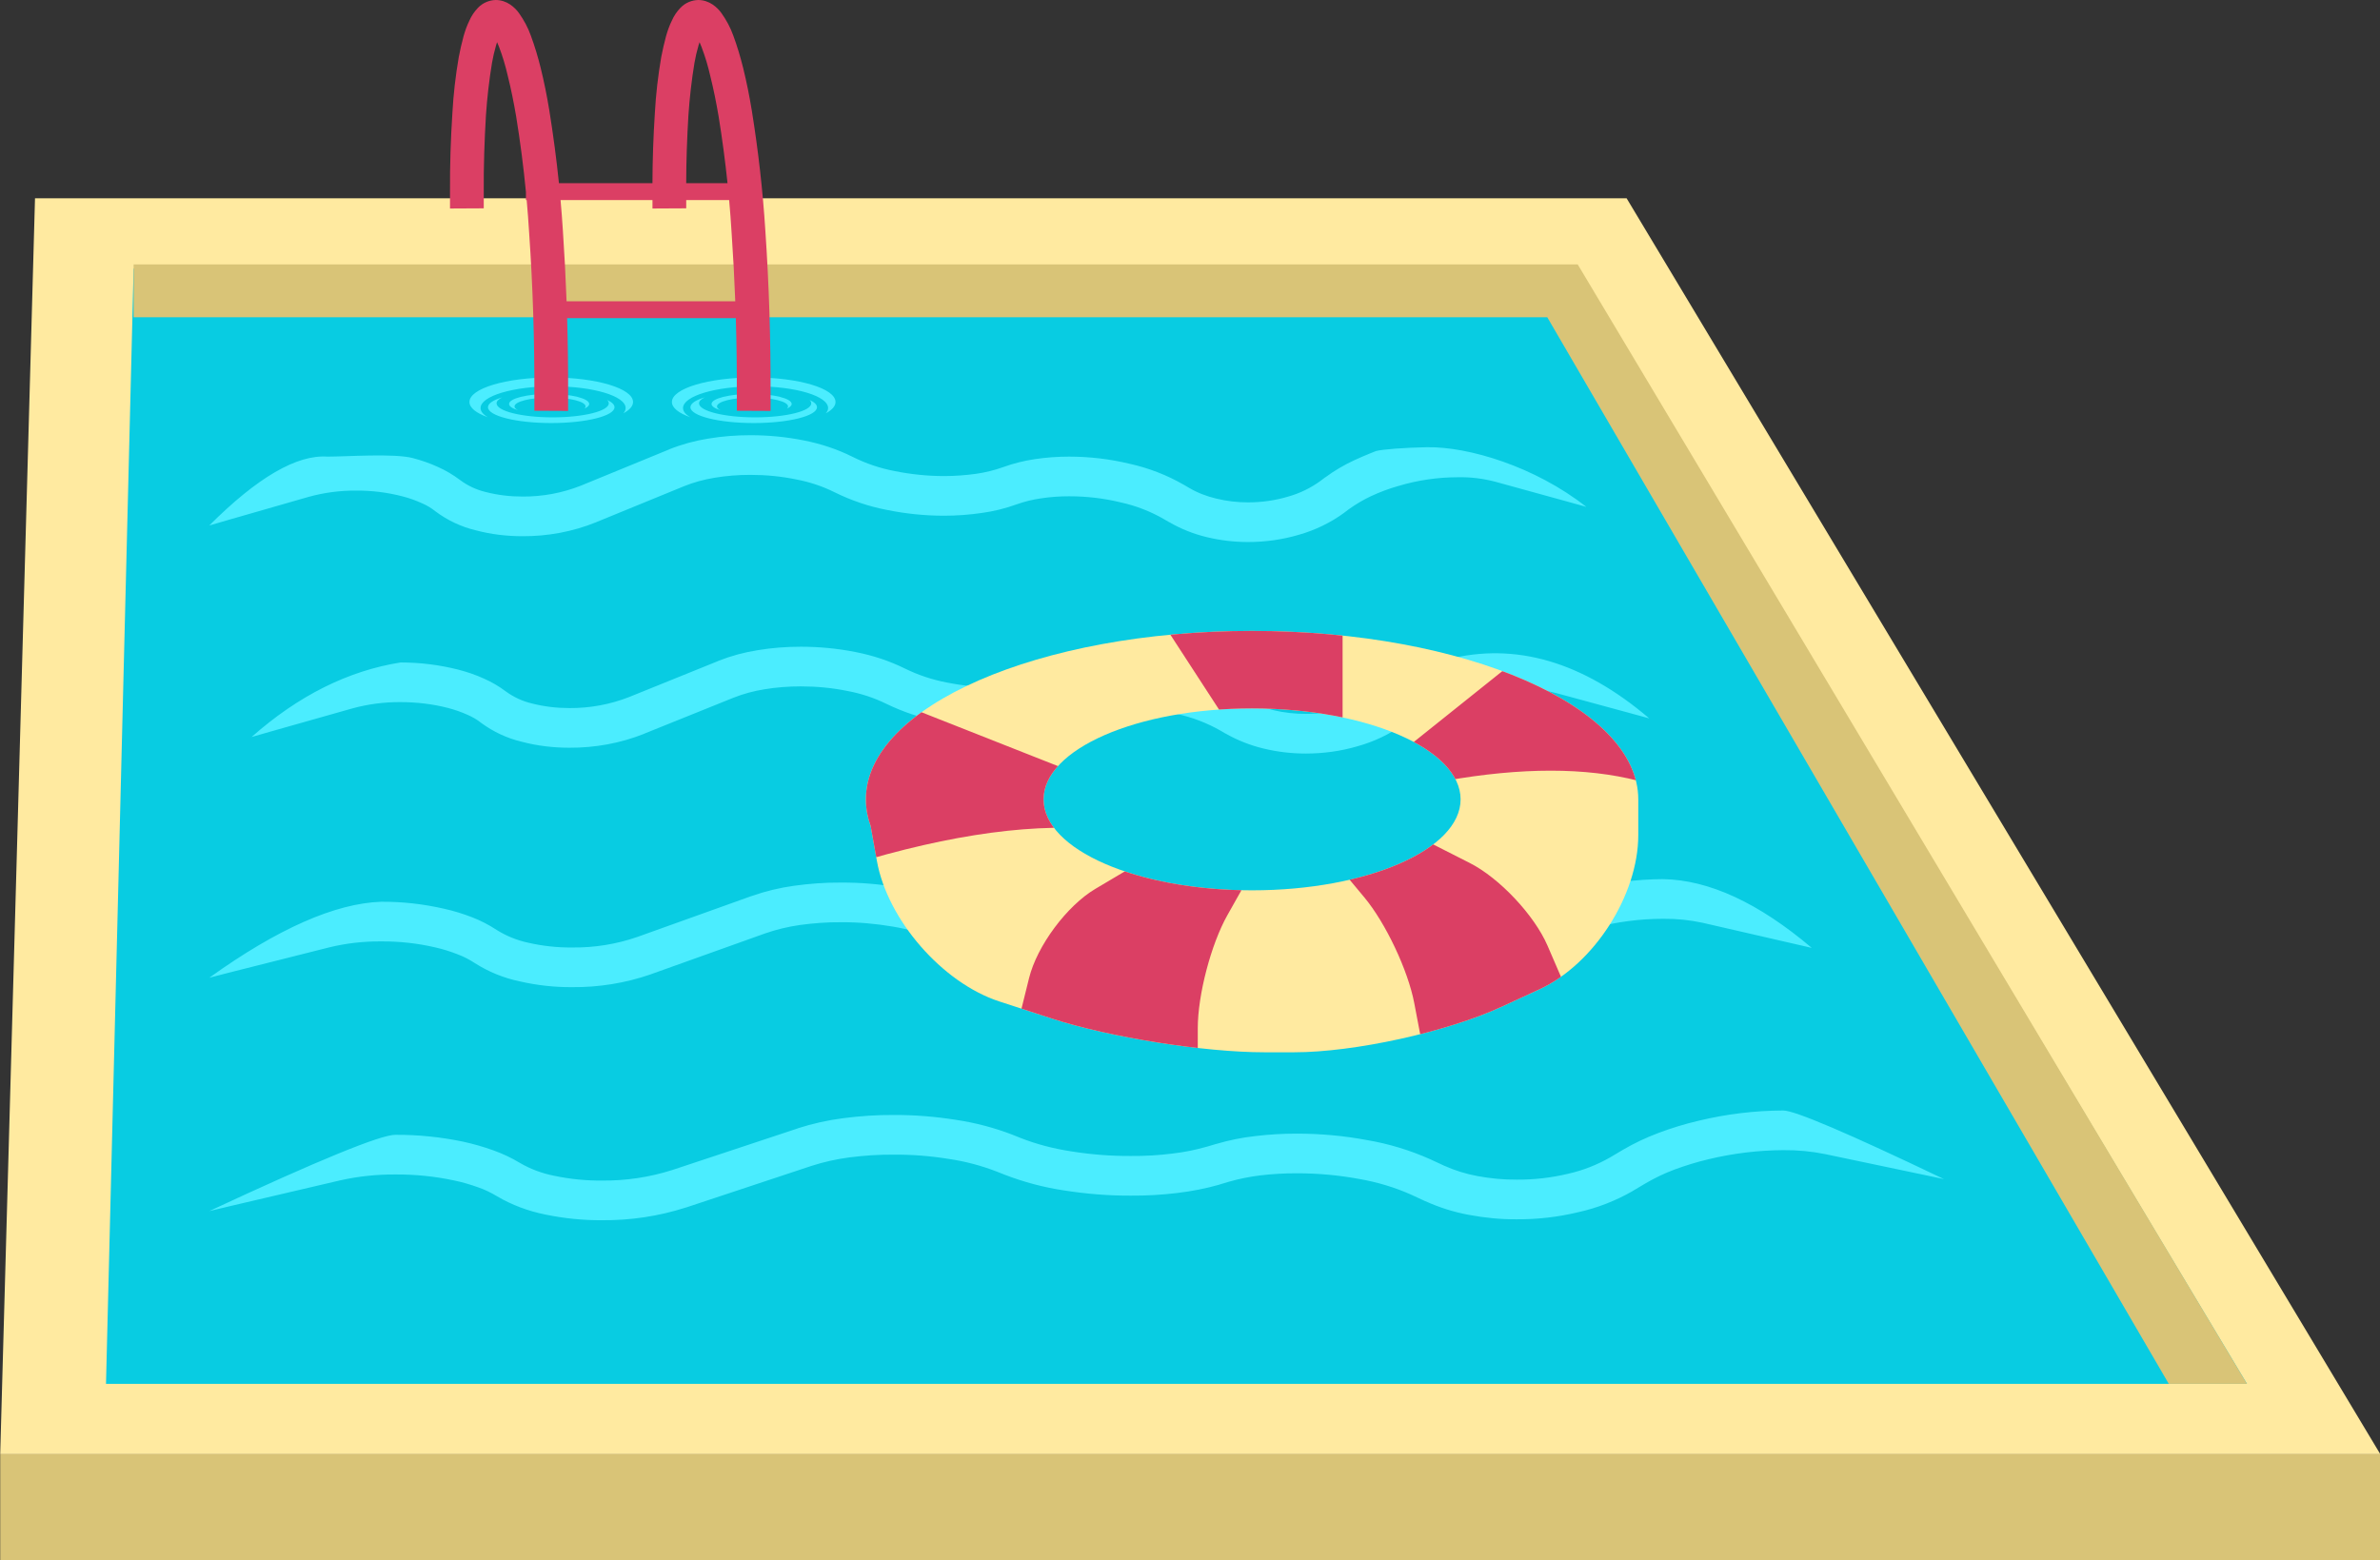 <?xml version="1.0" encoding="UTF-8"?><svg xmlns="http://www.w3.org/2000/svg" xmlns:xlink="http://www.w3.org/1999/xlink" height="288.0" preserveAspectRatio="xMidYMid meet" style="isolation:isolate" version="1.0" viewBox="30.3 106.0 439.3 288.0" width="439.3" zoomAndPan="magnify"><rect x="30.3" y="106.0" width="439.3" height="288.0" fill="#333333" stroke="none"/><defs><clipPath id="a"><path d="M0 0H500V500H0z"/></clipPath></defs><g clip-path="url(#a)"><g><g id="change1_1"><path d="M 30.339 374.475 L 469.661 374.475 L 330.542 142.61 L 36.762 142.61 L 30.339 374.475 Z" fill="#FFEAA0"/></g><g id="change2_1"><path d="M 49.864 361.48 L 445.039 361.48 L 321.514 155.605 L 54.961 155.605 L 49.864 361.48 Z" fill="#08CCE2"/></g><g id="change3_1"><path d="M 30.339 374.475 L 30.339 394 L 469.661 394 L 469.661 374.475 L 30.339 374.475 Z" fill="#D9C477"/></g><g id="change3_2"><path d="M 54.961 154.814 L 54.961 164.576 L 315.898 164.576 L 430.61 361.48 L 445.039 361.48 L 321.514 154.814 L 54.961 154.814 Z" fill="#D9C477"/></g><g id="change4_4"><path d="M 215.638 322.83 L 214.205 322.269 C 211.419 321.195 208.503 320.414 205.508 319.974 C 202.097 319.413 198.659 319.144 195.196 319.169 C 192.462 319.144 189.753 319.34 187.045 319.681 C 184.676 319.999 182.358 320.511 180.092 321.243 L 156.917 328.932 C 156.917 328.932 156.891 328.932 156.891 328.932 C 151.891 330.542 146.657 331.323 141.37 331.275 C 137.881 331.299 134.366 330.933 130.954 330.225 C 127.803 329.591 124.783 328.468 122.048 326.857 C 120.955 326.198 119.809 325.637 118.611 325.222 C 117.127 324.685 115.617 324.245 114.08 323.928 C 110.539 323.172 106.919 322.805 103.299 322.83 C 99.836 322.805 96.399 323.172 93.04 323.928 L 72.702 328.688 L 68.926 329.591 Q 99.237 315.459 103.299 315.508 C 107.518 315.483 111.71 315.923 115.799 316.777 C 117.7 317.192 119.575 317.729 121.397 318.388 C 123.09 318.998 124.705 319.755 126.241 320.682 C 128.194 321.829 130.355 322.635 132.621 323.074 C 135.485 323.684 138.454 323.977 141.396 323.953 C 145.797 324.001 150.172 323.342 154.339 322.024 L 177.515 314.336 C 177.515 314.312 177.541 314.312 177.541 314.312 C 180.275 313.433 183.113 312.799 185.978 312.433 C 189.024 312.042 192.123 311.822 195.196 311.847 C 199.076 311.822 202.956 312.14 206.784 312.75 C 210.377 313.287 213.867 314.214 217.226 315.508 C 217.252 315.508 217.252 315.532 217.278 315.532 L 218.684 316.094 C 221.679 317.265 224.804 318.071 228.007 318.559 C 231.652 319.144 235.35 319.437 239.048 319.413 C 241.6 319.437 244.126 319.291 246.652 318.974 C 248.839 318.73 251 318.29 253.136 317.68 L 254.776 317.192 C 254.776 317.192 254.776 317.192 254.802 317.192 C 257.12 316.509 259.49 316.02 261.911 315.752 C 264.489 315.435 267.067 315.288 269.645 315.288 C 273.994 315.288 278.369 315.679 282.64 316.484 C 286.676 317.168 290.582 318.363 294.306 320.023 C 294.306 320.023 294.332 320.023 294.358 320.048 L 296.832 321.195 C 298.785 322.073 300.868 322.732 303.003 323.123 C 305.399 323.562 307.821 323.806 310.268 323.782 C 313.445 323.806 316.622 323.44 319.695 322.708 C 322.455 322.098 325.111 321.048 327.533 319.657 L 329.877 318.266 C 329.877 318.266 329.877 318.266 329.877 318.266 C 331.96 317.045 334.147 316.02 336.413 315.166 C 338.809 314.263 341.282 313.507 343.782 312.921 C 348.912 311.676 354.172 311.041 359.433 311.017 Q 362.61 310.993 389.119 323.684 L 385.317 322.879 L 367.193 319.071 C 364.667 318.559 362.089 318.315 359.485 318.339 C 354.849 318.363 350.214 318.925 345.735 319.999 C 343.548 320.511 341.413 321.17 339.303 321.951 C 337.481 322.635 335.71 323.489 334.043 324.465 L 331.7 325.856 C 331.7 325.856 331.674 325.881 331.674 325.881 C 328.523 327.687 325.111 329.029 321.544 329.81 C 317.872 330.689 314.07 331.128 310.268 331.104 C 307.326 331.128 304.383 330.835 301.493 330.298 C 298.68 329.786 295.972 328.932 293.394 327.76 C 293.394 327.76 293.394 327.76 293.368 327.76 L 290.894 326.613 C 287.822 325.222 284.54 324.245 281.181 323.66 C 277.379 322.952 273.499 322.61 269.645 322.61 C 267.38 322.61 265.14 322.732 262.901 323.001 C 260.948 323.245 258.995 323.635 257.12 324.172 L 255.479 324.66 C 255.479 324.66 255.453 324.66 255.453 324.685 C 252.901 325.417 250.271 325.93 247.615 326.247 C 244.777 326.589 241.912 326.759 239.048 326.735 C 234.934 326.759 230.819 326.418 226.757 325.783 C 222.955 325.222 219.231 324.221 215.69 322.854 C 215.664 322.854 215.638 322.854 215.638 322.83 L 215.638 322.83 L 215.638 322.83 Z M 72.5 285.585 L 68.926 286.513 C 81.566 277.437 92.163 272.783 100.644 272.479 C 104.562 272.454 108.456 272.894 112.276 273.772 C 114.051 274.163 115.776 274.7 117.476 275.359 C 119.053 275.969 120.557 276.75 121.962 277.677 C 123.761 278.8 125.732 279.605 127.802 280.045 C 130.464 280.655 133.199 280.948 135.91 280.923 C 140.026 280.972 144.092 280.313 147.962 278.971 L 169.008 271.429 C 169.008 271.429 169.033 271.429 169.033 271.429 C 171.596 270.526 174.208 269.892 176.895 269.525 C 179.753 269.135 182.612 268.915 185.496 268.94 C 189.118 268.915 192.766 269.233 196.339 269.843 C 199.691 270.404 202.969 271.332 206.099 272.65 C 206.123 272.674 206.148 272.674 206.148 272.674 L 207.208 273.138 C 209.992 274.309 212.9 275.139 215.882 275.627 C 219.283 276.213 222.709 276.506 226.159 276.506 C 228.525 276.506 230.866 276.359 233.208 276.042 C 235.253 275.798 237.249 275.359 239.221 274.748 L 240.355 274.382 C 240.355 274.382 240.379 274.382 240.379 274.382 C 242.548 273.699 244.766 273.211 247.033 272.942 C 249.424 272.625 251.814 272.479 254.23 272.479 C 258.321 272.479 262.387 272.869 266.379 273.675 C 270.15 274.382 273.822 275.578 277.272 277.262 C 277.297 277.262 277.297 277.262 277.322 277.287 L 279.417 278.336 C 281.216 279.215 283.163 279.874 285.159 280.264 C 287.377 280.728 289.619 280.948 291.887 280.948 C 294.819 280.948 297.752 280.606 300.586 279.874 C 303.149 279.264 305.589 278.239 307.807 276.847 L 309.779 275.578 C 309.779 275.578 309.779 275.578 309.779 275.554 C 311.701 274.358 313.747 273.308 315.841 272.454 C 318.084 271.551 320.376 270.795 322.693 270.209 C 327.449 268.964 332.353 268.329 337.258 268.305 C 345.745 268.438 354.921 272.693 364.712 280.997 L 361.114 280.167 L 344.552 276.359 C 342.187 275.847 339.747 275.603 337.307 275.627 C 333.019 275.627 328.731 276.188 324.566 277.287 C 322.545 277.799 320.573 278.458 318.651 279.239 C 316.95 279.923 315.324 280.753 313.796 281.729 L 311.824 282.998 C 311.8 282.998 311.8 282.998 311.775 283.022 C 308.892 284.828 305.712 286.171 302.385 286.976 C 298.96 287.831 295.436 288.27 291.887 288.27 C 289.127 288.27 286.366 288.001 283.68 287.44 C 281.043 286.927 278.505 286.049 276.089 284.877 C 276.089 284.877 276.089 284.877 276.065 284.853 L 273.995 283.828 C 271.136 282.437 268.105 281.436 264.975 280.85 C 261.426 280.142 257.828 279.801 254.23 279.801 C 252.135 279.801 250.065 279.923 247.97 280.191 C 246.171 280.435 244.372 280.826 242.622 281.363 L 241.488 281.729 C 241.464 281.729 241.464 281.729 241.464 281.729 C 239.073 282.485 236.633 282.998 234.144 283.315 C 231.507 283.657 228.821 283.828 226.159 283.828 C 222.315 283.828 218.446 283.486 214.65 282.827 C 211.101 282.266 207.627 281.265 204.299 279.874 C 204.275 279.874 204.275 279.849 204.25 279.849 L 203.19 279.386 C 200.603 278.287 197.892 277.531 195.107 277.067 C 191.928 276.53 188.724 276.237 185.496 276.262 C 182.957 276.237 180.443 276.433 177.93 276.774 C 175.736 277.092 173.592 277.604 171.497 278.336 L 150.475 285.854 C 150.451 285.878 150.451 285.878 150.426 285.878 C 145.768 287.489 140.839 288.294 135.91 288.245 C 132.633 288.27 129.38 287.904 126.2 287.172 C 123.268 286.561 120.458 285.414 117.944 283.803 C 116.934 283.144 115.899 282.607 114.79 282.193 C 113.434 281.656 112.03 281.216 110.6 280.899 C 107.347 280.142 103.996 279.776 100.619 279.801 C 97.415 279.776 94.187 280.142 91.082 280.899 L 72.5 285.585 L 72.5 285.585 L 72.5 285.585 Z M 248.853 195.524 L 249.732 196.037 C 251.294 196.964 253.002 197.623 254.759 198.038 C 256.712 198.526 258.689 198.746 260.666 198.746 C 263.155 198.746 265.645 198.404 268.012 197.696 C 270.209 197.086 272.259 196.085 274.09 194.743 L 274.895 194.133 C 274.919 194.133 274.919 194.133 274.919 194.133 C 276.603 192.888 278.385 191.839 280.289 190.96 C 282.241 190.057 284.267 189.276 284.267 189.276 C 285.426 188.953 289.647 188.634 293.687 188.565 C 301.323 188.434 313.616 192.111 323.098 199.576 L 319.584 198.599 L 306.306 194.938 C 304.061 194.353 301.767 194.06 299.448 194.108 C 295.714 194.108 292.004 194.645 288.416 195.719 C 286.683 196.207 284.999 196.842 283.364 197.599 C 281.924 198.282 280.557 199.087 279.264 200.015 L 278.458 200.625 C 278.458 200.625 278.434 200.649 278.434 200.649 C 275.896 202.504 273.064 203.871 270.062 204.725 C 267.012 205.628 263.863 206.068 260.69 206.068 C 258.103 206.068 255.565 205.775 253.051 205.165 C 250.586 204.579 248.218 203.627 246.046 202.358 C 246.022 202.358 246.022 202.358 246.022 202.358 L 245.143 201.845 C 242.654 200.405 239.944 199.356 237.138 198.746 C 234.038 197.989 230.841 197.623 227.643 197.623 C 225.886 197.623 224.129 197.745 222.396 198.014 C 220.883 198.233 219.394 198.599 217.954 199.112 C 215.855 199.868 213.707 200.405 211.535 200.698 C 209.216 201.04 206.873 201.211 204.555 201.211 C 200.991 201.211 197.452 200.845 193.986 200.137 C 190.667 199.502 187.445 198.404 184.419 196.915 C 182.174 195.793 179.782 194.987 177.317 194.523 C 174.51 193.938 171.679 193.669 168.799 193.669 C 166.578 193.669 164.357 193.84 162.184 194.206 C 160.256 194.523 158.353 195.036 156.546 195.768 L 140.34 202.407 C 140.316 202.407 140.316 202.431 140.292 202.431 C 135.996 204.164 131.383 205.018 126.746 204.994 C 123.817 204.994 120.913 204.652 118.081 203.896 C 115.421 203.261 112.907 202.065 110.71 200.43 C 109.929 199.795 109.075 199.283 108.148 198.892 C 107.025 198.38 105.854 197.965 104.633 197.647 C 101.826 196.915 98.922 196.549 96.018 196.574 C 93.089 196.549 90.136 196.94 87.304 197.721 L 72.441 201.992 L 68.926 203.017 C 77.82 194.116 85.118 189.902 90.746 190.301 C 94.26 190.301 103.071 189.666 106.488 190.569 C 108.075 190.984 109.637 191.521 111.125 192.205 C 112.565 192.839 113.908 193.645 115.153 194.572 C 116.568 195.646 118.179 196.403 119.887 196.818 C 122.133 197.403 124.427 197.672 126.746 197.672 C 130.456 197.696 134.117 197.013 137.558 195.646 L 153.788 188.983 C 153.788 188.983 153.813 188.959 153.813 188.959 C 156.132 188.031 158.548 187.372 160.988 186.982 C 163.576 186.542 166.187 186.347 168.823 186.347 C 172.142 186.347 175.462 186.664 178.732 187.323 C 181.832 187.934 184.858 188.934 187.689 190.35 C 190.13 191.57 192.717 192.449 195.402 192.961 C 198.428 193.572 201.479 193.889 204.555 193.889 C 206.532 193.889 208.508 193.742 210.461 193.474 C 212.169 193.23 213.854 192.815 215.489 192.229 C 217.368 191.546 219.345 191.058 221.322 190.765 C 223.421 190.447 225.544 190.301 227.643 190.301 C 231.402 190.301 235.136 190.74 238.797 191.619 C 242.312 192.4 245.68 193.694 248.804 195.5 C 248.828 195.5 248.853 195.524 248.853 195.524 L 248.853 195.524 Z M 256.46 241.409 L 255.593 240.896 C 253.066 239.456 250.316 238.407 247.468 237.797 C 244.321 237.064 241.076 236.674 237.831 236.674 C 236.047 236.674 234.264 236.796 232.505 237.064 C 230.969 237.284 229.458 237.65 227.996 238.163 C 225.866 238.919 223.686 239.456 221.457 239.749 C 219.128 240.091 216.75 240.262 214.396 240.262 C 210.78 240.262 207.188 239.92 203.67 239.188 C 200.301 238.553 197.031 237.455 193.959 235.966 C 191.68 234.843 189.252 234.038 186.75 233.574 C 183.902 232.988 181.003 232.72 178.105 232.72 C 175.851 232.72 173.596 232.891 171.392 233.257 C 169.435 233.574 167.502 234.087 165.669 234.819 L 149.196 241.458 C 149.196 241.458 149.196 241.482 149.171 241.482 C 144.811 243.215 140.129 244.069 135.397 244.045 C 132.449 244.045 129.501 243.703 126.628 242.946 C 123.928 242.312 121.376 241.116 119.147 239.481 C 118.354 238.846 117.462 238.334 116.545 237.943 C 115.406 237.431 114.192 237.016 112.978 236.698 C 110.129 235.966 107.182 235.624 104.234 235.624 C 101.236 235.6 98.263 235.99 95.39 236.772 L 80.304 241.043 L 76.736 242.068 C 85.394 234.402 94.584 229.838 104.234 228.302 C 107.826 228.302 111.393 228.742 114.861 229.62 C 116.471 230.035 118.057 230.572 119.568 231.256 C 121.029 231.89 122.392 232.696 123.63 233.623 C 125.092 234.697 126.727 235.454 128.461 235.868 C 130.74 236.454 133.069 236.723 135.422 236.723 C 139.163 236.747 142.903 236.064 146.396 234.697 L 162.87 228.034 C 162.87 228.034 162.87 228.01 162.895 228.01 C 165.248 227.082 167.676 226.423 170.178 226.033 C 172.804 225.593 175.454 225.398 178.105 225.398 C 181.499 225.398 184.868 225.715 188.187 226.374 C 191.333 226.984 194.405 227.985 197.279 229.401 C 199.756 230.621 202.382 231.5 205.107 232.012 C 208.179 232.622 211.275 232.94 214.396 232.94 C 216.403 232.94 218.41 232.793 220.391 232.525 C 222.125 232.281 223.835 231.866 225.47 231.28 C 227.402 230.597 229.409 230.108 231.415 229.816 C 233.546 229.498 235.676 229.352 237.831 229.352 C 241.646 229.352 245.436 229.791 249.127 230.67 C 252.719 231.451 256.138 232.744 259.309 234.551 C 259.334 234.551 259.334 234.575 259.358 234.575 L 260.25 235.087 C 261.836 236.015 263.57 236.674 265.353 237.113 C 267.31 237.577 269.342 237.797 271.348 237.797 C 273.875 237.797 276.402 237.455 278.805 236.747 C 281.034 236.137 283.115 235.136 284.973 233.794 L 285.79 233.184 C 285.815 233.184 285.815 233.184 285.815 233.184 C 287.525 231.939 289.333 230.889 291.265 230.011 C 293.247 229.108 295.303 228.327 297.433 227.741 C 310.012 224.513 322.464 228.166 334.716 238.626 L 331.149 237.65 L 317.673 233.989 C 315.393 233.403 313.065 233.111 310.711 233.159 C 306.921 233.159 303.131 233.696 299.514 234.77 C 297.756 235.258 296.046 235.893 294.387 236.649 C 292.925 237.333 291.538 238.138 290.225 239.066 L 289.407 239.676 C 289.382 239.7 289.382 239.7 289.382 239.7 C 286.806 241.555 283.933 242.922 280.861 243.776 C 277.789 244.679 274.569 245.119 271.348 245.119 C 268.747 245.119 266.146 244.826 263.619 244.216 C 261.117 243.63 258.714 242.678 256.485 241.409 C 256.485 241.409 256.485 241.409 256.46 241.409 Z" fill="#4BEDFF" fill-rule="evenodd"/></g><g id="change1_2"><path d="M 332.692 253.578 C 332.692 236.414 300.751 222.479 261.408 222.479 C 222.066 222.479 190.125 236.414 190.125 253.578 L 190.125 253.578 L 190.125 253.578 C 190.125 255.238 190.424 256.867 190.999 258.457 L 192.16 264.943 C 194.111 275.835 204.236 287.459 214.758 290.885 L 224.524 294.064 C 235.046 297.49 252.571 300.271 263.636 300.271 L 269.205 300.271 C 280.27 300.271 297.41 296.507 307.457 291.87 L 314.489 288.624 C 324.535 283.987 332.692 271.239 332.692 260.174 L 332.692 253.578 Z M 222.92 253.578 C 222.92 244.311 240.166 236.787 261.408 236.787 C 282.651 236.787 299.897 244.311 299.897 253.578 C 299.897 262.846 282.651 270.37 261.408 270.37 C 240.166 270.37 222.92 262.846 222.92 253.578 L 222.92 253.578 Z" fill="#FFEAA0" fill-rule="evenodd"/></g><clipPath id="b"><path d="M 332.692 253.578 C 332.692 236.414 300.751 222.479 261.408 222.479 C 222.066 222.479 190.125 236.414 190.125 253.578 L 190.125 253.578 L 190.125 253.578 C 190.125 255.238 190.424 256.867 190.999 258.457 L 192.16 264.943 C 194.111 275.835 204.236 287.459 214.758 290.885 L 224.524 294.064 C 235.046 297.49 252.571 300.271 263.636 300.271 L 269.205 300.271 C 280.27 300.271 297.41 296.507 307.457 291.87 L 314.489 288.624 C 324.535 283.987 332.692 271.239 332.692 260.174 L 332.692 253.578 Z M 222.92 253.578 C 222.92 244.311 240.166 236.787 261.408 236.787 C 282.651 236.787 299.897 244.311 299.897 253.578 C 299.897 262.846 282.651 270.37 261.408 270.37 C 240.166 270.37 222.92 262.846 222.92 253.578 L 222.92 253.578 Z" fill="#FFEAA0" fill-rule="evenodd"/></clipPath><g clip-path="url(#b)" id="change5_2"><path d="M 232.45 250.15 L 190.125 233.443 L 183.442 266.857 C 202.81 260.556 219.157 257.968 232.45 259.06 L 232.45 250.15 L 232.45 250.15 L 232.45 250.15 L 232.45 250.15 Z M 243.588 263.516 L 232.501 270.088 C 227.213 273.222 221.721 280.612 220.244 286.579 L 216.856 300.271 L 251.384 309.182 L 251.384 295.816 C 251.384 289.669 253.831 280.328 256.845 274.97 L 261.408 266.857 L 243.588 263.516 L 243.588 263.516 L 243.588 263.516 L 243.588 263.516 Z M 278.116 266.857 L 282.123 271.666 C 286.059 276.389 290.187 285.125 291.338 291.164 L 293.709 303.612 L 321.554 293.588 L 315.945 280.596 C 313.508 274.952 307.08 268.111 301.598 265.328 L 289.254 259.06 L 278.116 266.857 L 278.116 266.857 L 278.116 266.857 Z M 297.05 250.15 C 311.158 247.652 323.05 247.664 332.692 250.15 L 321.554 226.76 L 311.53 226.76 L 289.254 244.581 L 297.05 250.15 L 297.05 250.15 Z M 278.116 218.963 L 278.116 241.239 L 258.067 241.239 L 243.588 218.963 L 278.116 218.963 Z" fill="#DB3F64" fill-rule="evenodd"/></g><g><g id="change4_1"><path d="M 163.31 181.732 C 162.249 181.423 161.634 181.019 161.634 180.58 C 161.634 179.559 164.948 178.73 169.03 178.73 C 173.113 178.73 176.427 179.559 176.427 180.58 C 176.427 180.889 176.122 181.181 175.546 181.433 C 175.688 181.307 175.756 181.173 175.756 181.036 C 175.756 180.131 172.818 179.396 169.198 179.396 C 165.578 179.396 162.64 180.131 162.64 181.036 C 162.64 181.287 162.866 181.525 163.31 181.732 L 163.31 181.732 L 163.31 181.732 Z M 157.742 183.038 C 155.577 182.282 154.321 181.292 154.321 180.215 C 154.321 177.716 161.086 175.687 169.42 175.687 C 177.753 175.687 184.519 177.716 184.519 180.215 C 184.519 180.974 183.896 181.689 182.72 182.305 C 183.011 181.996 183.15 181.669 183.15 181.333 C 183.15 179.116 177.151 177.317 169.762 177.317 C 162.373 177.317 156.374 179.116 156.374 181.333 C 156.374 181.947 156.835 182.53 157.742 183.038 L 157.742 183.038 L 157.742 183.038 Z M 125.938 181.732 C 124.878 181.423 124.263 181.019 124.263 180.58 C 124.263 179.559 127.577 178.73 131.659 178.73 C 135.741 178.73 139.055 179.559 139.055 180.58 C 139.055 180.889 138.75 181.181 138.174 181.433 C 138.317 181.307 138.385 181.173 138.385 181.036 C 138.385 180.131 135.446 179.396 131.827 179.396 C 128.207 179.396 125.268 180.131 125.268 181.036 C 125.268 181.287 125.494 181.525 125.938 181.732 L 125.938 181.732 Z M 120.37 183.038 C 118.205 182.282 116.949 181.292 116.949 180.215 C 116.949 177.716 123.715 175.687 132.048 175.687 C 140.382 175.687 147.147 177.716 147.147 180.215 C 147.147 180.974 146.525 181.689 145.349 182.305 C 145.64 181.996 145.778 181.669 145.778 181.333 C 145.778 179.116 139.779 177.317 132.39 177.317 C 125.001 177.317 119.003 179.116 119.003 181.333 C 119.003 181.947 119.464 182.53 120.37 183.038 Z" fill="#4BEDFF" fill-rule="evenodd"/></g><g id="change5_1"><path d="M 134.879 161.621 C 134.72 157.272 134.493 152.922 134.197 148.572 C 134.078 146.693 133.935 144.814 133.768 142.935 L 150.734 142.935 L 150.734 144.492 L 156.962 144.461 L 156.962 142.935 L 156.962 142.935 L 164.886 142.935 C 165.066 144.948 165.218 146.962 165.34 148.977 C 165.631 153.188 165.855 157.404 166.014 161.621 L 134.879 161.621 Z M 134.981 164.735 C 135.118 169.407 135.177 174.078 135.162 178.75 L 135.162 181.864 L 128.934 181.833 L 128.934 178.719 C 128.965 168.815 128.654 158.881 127.969 148.977 C 127.846 146.962 127.695 144.948 127.515 142.935 L 127.377 142.935 L 127.377 141.449 C 126.926 136.773 126.321 132.111 125.57 127.489 C 125.134 124.935 124.636 122.443 124.013 119.952 C 123.608 118.177 123.079 116.402 122.425 114.689 C 122.3 114.377 122.176 114.066 122.051 113.786 C 121.989 113.973 121.927 114.191 121.864 114.377 C 121.553 115.436 121.304 116.526 121.117 117.585 C 120.588 120.793 120.214 124.063 119.996 127.302 C 119.716 131.973 119.56 136.676 119.591 141.347 L 119.591 141.347 L 119.591 144.461 L 113.363 144.492 L 113.363 141.378 C 113.331 136.551 113.487 131.755 113.799 126.928 C 113.985 123.44 114.39 119.952 114.982 116.526 C 115.231 115.249 115.511 113.973 115.854 112.727 C 116.134 111.73 116.477 110.734 116.944 109.799 C 117.318 108.927 117.878 108.118 118.532 107.433 C 119.404 106.529 120.588 106.031 121.802 106 C 122.768 106 123.702 106.311 124.481 106.841 C 125.103 107.277 125.664 107.806 126.1 108.429 C 127.003 109.706 127.75 111.076 128.28 112.571 C 128.996 114.502 129.588 116.495 130.086 118.488 C 130.74 121.135 131.27 123.783 131.706 126.461 C 132.421 130.905 133.012 135.361 133.47 139.821 L 150.73 139.821 C 150.738 135.519 150.892 131.236 151.17 126.928 C 151.357 123.44 151.762 119.952 152.353 116.526 C 152.602 115.249 152.883 113.973 153.225 112.727 C 153.506 111.73 153.848 110.734 154.315 109.799 C 154.689 108.927 155.25 108.118 155.904 107.433 C 156.776 106.529 157.959 106.031 159.174 106 C 160.139 106 161.073 106.311 161.852 106.841 C 162.475 107.277 163.035 107.806 163.471 108.429 C 164.374 109.706 165.122 111.076 165.651 112.571 C 166.368 114.502 166.959 116.495 167.458 118.488 C 168.112 121.135 168.641 123.783 169.077 126.461 C 170.26 133.811 171.101 141.191 171.568 148.572 C 172.254 158.631 172.565 168.691 172.534 178.75 L 172.534 181.864 L 166.305 181.833 L 166.305 178.719 C 166.32 174.062 166.259 169.399 166.119 164.735 L 134.981 164.735 Z M 164.585 139.821 C 164.155 135.691 163.605 131.574 162.942 127.489 C 162.506 124.935 162.008 122.443 161.385 119.952 C 160.98 118.177 160.45 116.402 159.796 114.689 C 159.672 114.377 159.547 114.066 159.423 113.786 C 159.36 113.973 159.298 114.191 159.236 114.377 C 158.924 115.436 158.675 116.526 158.488 117.585 C 157.959 120.793 157.585 124.063 157.367 127.302 C 157.118 131.465 156.967 135.653 156.959 139.821 L 156.959 139.821 L 164.585 139.821 L 164.585 139.821 Z" fill="#DB3F64" fill-rule="evenodd"/></g><g id="change4_2"><path d="M 123.016 179.362 C 121.341 179.85 120.37 180.488 120.37 181.182 C 120.37 182.793 125.603 184.102 132.048 184.102 C 138.494 184.102 143.727 182.793 143.727 181.182 C 143.727 180.693 143.245 180.232 142.336 179.835 C 142.561 180.034 142.668 180.245 142.668 180.462 C 142.668 181.891 138.028 183.051 132.313 183.051 C 126.598 183.051 121.958 181.891 121.958 180.462 C 121.958 180.066 122.315 179.69 123.016 179.362 Z" fill="#4BEDFF"/></g><g id="change4_3"><path d="M 160.387 179.362 C 158.712 179.85 157.741 180.488 157.741 181.182 C 157.741 182.793 162.974 184.102 169.42 184.102 C 175.865 184.102 181.098 182.793 181.098 181.182 C 181.098 180.693 180.617 180.232 179.707 179.835 C 179.932 180.034 180.039 180.245 180.039 180.462 C 180.039 181.891 175.399 183.051 169.684 183.051 C 163.969 183.051 159.329 181.891 159.329 180.462 C 159.329 180.066 159.686 179.69 160.387 179.362 Z" fill="#4BEDFF"/></g></g></g></g></svg>